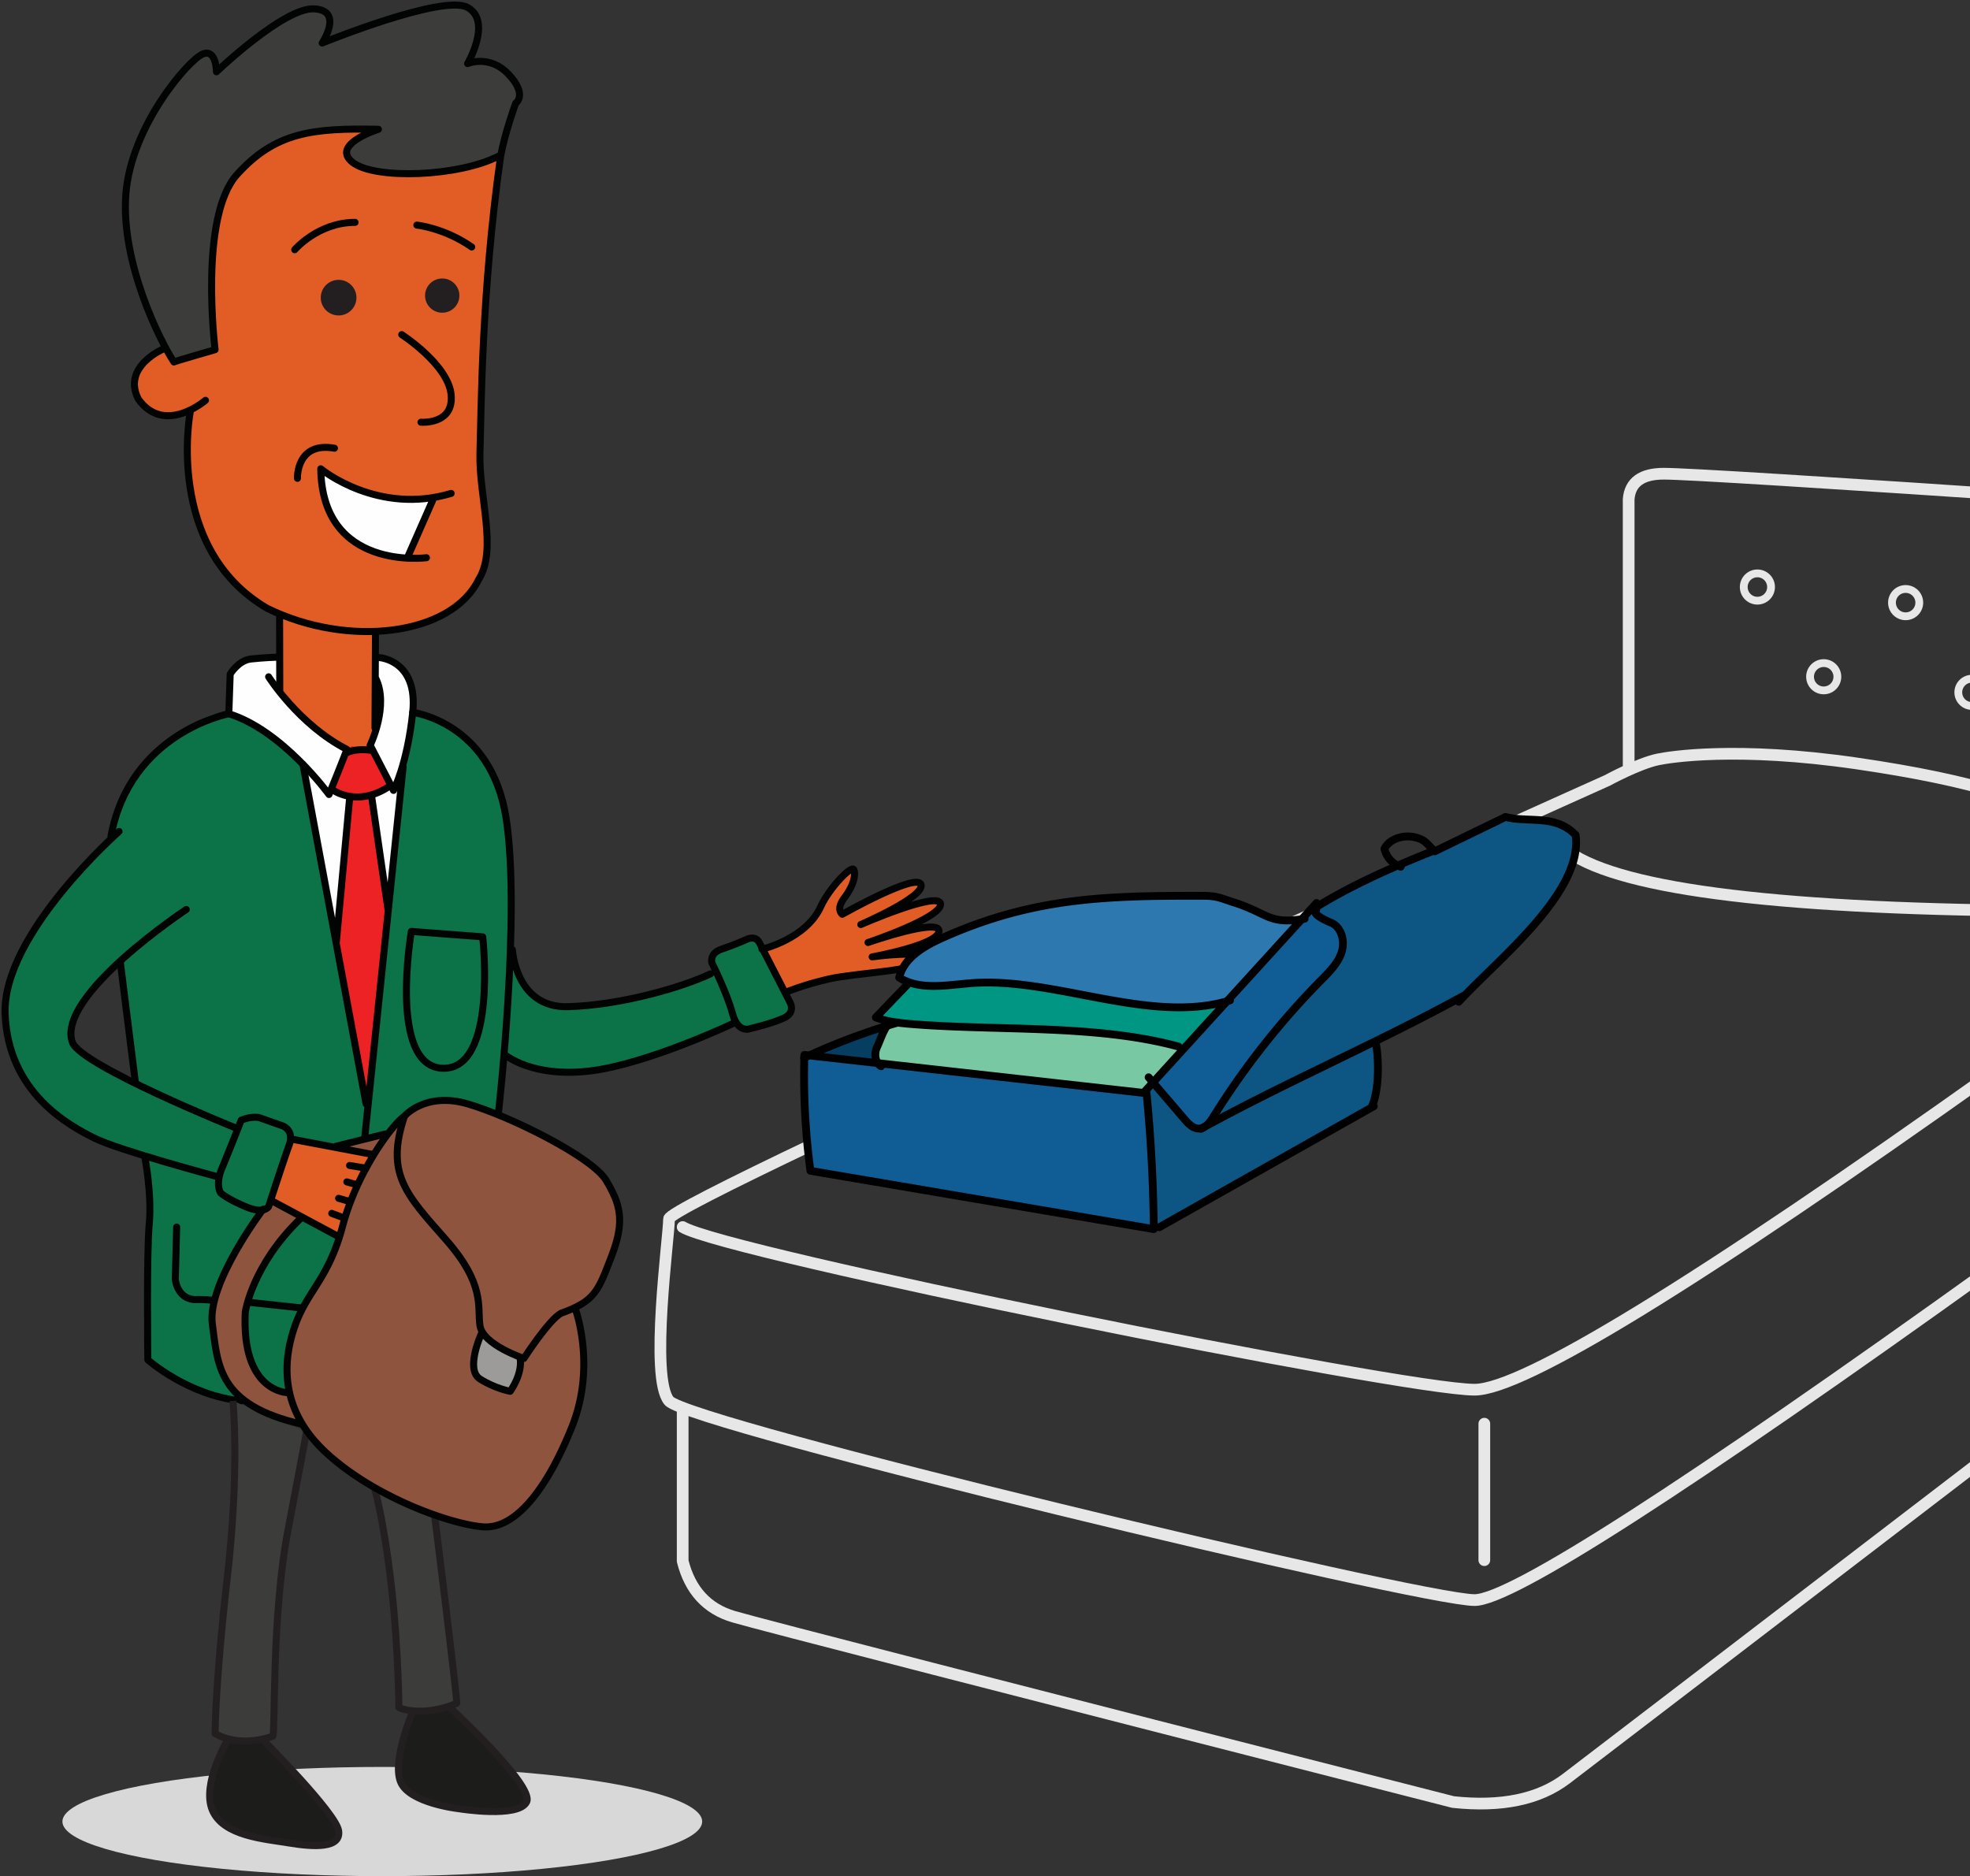 <svg width="505" height="481" xmlns="http://www.w3.org/2000/svg" xmlns:xlink="http://www.w3.org/1999/xlink"><rect width="100%" height="100%" fill="#333333" stroke="none"/><defs><path id="a" d="M1.335.492h101.157v72.346H1.335z"/><path id="c" d="M1.839 1.438h87.784v52.051H1.84z"/></defs><g fill="none" fill-rule="evenodd"><g transform="translate(1 1)"><ellipse fill="#D8D8D8" fill-rule="nonzero" cx="97" cy="466" rx="82" ry="14"/><path d="M94.772 187.43l.527-26.67s23.22.176 27.793-17.37c1.407-7.72-1.76-21.582-1.055-29.653.703-8.071-.176-21.933 3.166-59.13 1.231-11.23 1.583-15.616 1.583-15.616s-12.314 5.614-26.034 4.386c-13.72-1.228-13.368-5.088-12.137-7.194 1.232-2.106 7.388-4.211 6.86-4.035-.528.175-21.635-2.457-31.662 7.37C53.787 49.342 53.26 57.062 53.26 77.591l.88 10.879-10.203 3.333-2.814-3.684s-9.147 3.684-7.74 11.58c2.463 6.843 8.795 6.492 12.665 5.264 1.76-.526 1.408 2.281 1.408 2.281s-2.64 14.388 3.693 29.302C57.48 151.461 70.85 156.55 70.85 156.55l-.352 20.002s10.026 10.879 17.238 14.914c.352.176 5.805-.175 5.805-.175l1.232-3.86z" fill="#E15D25"/><path d="M75.862 311.306c-5.54 5-14.775 17.634-14.511 26.32.443 15.916 8.33 18.091 10.843 18.38.463-.183.59-.308.59-.308s-.352-18.95 8.091-29.127c1.438-2.294 2.935-6.112 4.586-10.472-1.885-.916-9.368-4.563-9.599-4.793" fill="#0C7247"/><path d="M43.408 91.629l10.73-3.158s-3.693-34.917 4.574-44.392c8.268-9.475 18.47-12.282 35.708-11.931 0 0-16.359 8.07 3.694 11.405 12.137 1.403 25.857-2.983 28.671-4.563l4.222-13.861s3.167-2.28-2.286-7.895c-3.342-3.51-9.85-2.106-9.85-2.106s5.804-10.001.879-13.686c-4.926-3.685-20.053 2.105-37.643 8.071 0 0 4.222-7.018-1.935-8.422C74.015-.313 54.49 16.882 54.49 16.882s-.879-5.614-4.221-3.684c-3.342 1.93-18.822 19.3-19.35 38.25-.527 18.95 12.49 40.181 12.49 40.181" fill="#3C3C3B"/><path d="M110.075 126.897l-6.508 14.783s-21.284 2.061-22.34-22.504c.352 0 9.148 9.475 28.848 7.72m-52.418 55.271l.527-10.352s1.407-3.159 4.398-3.685c2.99-.526 8.091-.702 8.091-.702l-.175 9.124s12.664 13.51 17.237 14.914l-4.221 10.001 5.101 2.106-3.518 34.742-8.443-44.041s-9.323-9.124-18.997-12.107" fill="#FEFEFE"/><path d="M88.615 203.573l-3.518 35.97 8.092 42.636 5.629-52.989-4.75-26.319c3.113-.45 4.696-1.21 4.75-2.28.147-2.923-4.23-8.278-4.398-9.076-.62-2.928-2.792-.36-3.188-.31-.432.056-2.6-2.614-3.233 1.041-.139.804-3.83 5.293-3.606 8.344.077 1.038 1.484 2.032 4.222 2.983z" fill="#EC2224"/><path d="M95.124 167.428s7.74.175 9.146 7.72c1.408 7.545-2.462 21.582-2.462 21.582l-3.166 34.04-4.574-27.899 4.398-2.106s1.583-1.227-2.815-7.72l-1.407-4.035s4.222-7.545.704-16.143l.176-5.439z" fill="#FEFEFE"/><path d="M17.023 263.581c.352-5.79 12.489-18.599 12.489-18.599l4.046 32.11s-16.886-7.721-16.535-13.511m184.873-7.545c-.704-3.509-8.092-15.791-8.092-15.791s-3.166-1.755-5.277-.352c-2.11 1.404-6.684 3.51-6.684 3.51v4.562s-19.35 10.528-42.568 8.422c-7.036-2.808-9.85-10.528-9.5-15.792.353-5.263 3.52-41.409-11.256-52.287-14.777-10.879-14.073-4.913-14.073-4.913l-10.202 90.538-1.759 7.018-15.831-86.677S64.34 181.99 56.953 181.64c-7.388-.352-26.033 13.335-29.2 29.828-.351 1.053-1.407 3.51-1.407 3.51S-.743 241.647.313 258.492c1.055 16.843 14.424 29.126 20.756 31.582 6.333 2.457 15.48 5.615 15.48 5.615v52.287s13.016 9.826 23.922 9.476l.388-.014c-.774-.498-1.49-.97-2.147-1.39-3.694-2.369-5.541-14.213-5.013-21.582.527-7.37 10.29-22.898 10.29-22.898l4.485-4.211 5.014-16.581 11.081 2.369 13.193-3.422s1.055-.263-3.694 6.317c-2.755 3.818-5.064 10.023-6.52 14.564 1.868-4.835 3.946-9.825 6.344-13.862 5.629-9.475 9.85-14.388 16.535-15.44 6.684-1.053 16.183 3.508 16.183 3.508l1.759-15.44s9.147 7.37 27.44 3.159c18.294-4.212 30.959-10.88 30.959-10.88l3.167 1.053 9.498-2.456s3.166-.702 2.463-4.211" fill="#0C7247"/><path d="M68.343 306.569l17.678 9.343s2.242-8.29 4.881-13.95c2.639-5.658 3.518-6.974 3.518-6.974l-20.932-4.211-5.145 15.792z" fill="#E15D25"/><path d="M79.292 368.156s15.48 16.142 35.357 20.528c0 0 11.082 4.738 17.59-2.456 6.508-7.194 15.127-20.003 16.359-33.864 1.231-13.862-2.639-18.073-2.639-18.073s4.398-1.754 5.98-4.737c1.584-2.983 5.806-11.931 5.981-16.669.176-4.737-1.759-11.756-10.202-17.02-8.443-5.263-27.44-15.791-36.411-14.738-8.971 1.052-12.841 8.598-12.841 8.598l-13.896 3.42 9.85 1.843s-6.508 12.107-6.684 14.564c-.176 2.456-3.519 11.756-4.574 13.334-1.055 1.58-7.74 11.23-9.323 18.775-1.583 7.545-1.055 14.037-1.055 14.037s-10.73.877-11.082-18.6c-.176-8.596 10.203-21.757 14.16-25.792l-7.388-3.948-2.55 2.369-2.286 2.983s-11.082 16.844-10.38 25.09c.705 8.248 3.52 15.792 4.574 16.845 1.056 1.053 8.444 8.247 18.118 9.124l3.342 4.387z" fill="#8E543D"/><path d="M200.4 253.404s4.222-1.842 11.082-3.422c6.86-1.579 23.747-2.105 24.406-4.869.66-2.763-13.324-.789-13.324-.789s16.886-3.026 17.15-6.58c.265-3.553-18.205 2.895-18.205 2.895s18.865-6.317 18.601-9.87c-.263-3.552-20.449 5.264-20.449 5.264s16.491-7.106 15.436-10.264c-1.056-3.158-20.185 7.633-20.185 7.633s-1.759-1.229.528-4.212c2.287-2.982 2.99-5.79 2.463-7.194-.528-1.403-6.333 4.738-8.444 9.3-3.693 8.422-15.127 11.054-15.127 11.054" fill="#E15D25"/><path d="M200.4 253.404s4.222-1.842 11.082-3.422c6.86-1.579 23.747-2.105 24.406-4.869.66-2.763-13.324-.789-13.324-.789s16.886-3.026 17.15-6.58c.265-3.553-18.205 2.895-18.205 2.895s18.865-6.317 18.601-9.87c-.263-3.552-20.449 5.264-20.449 5.264s16.491-7.106 15.436-10.264c-1.056-3.158-20.185 7.633-20.185 7.633s-1.759-1.229.528-4.212c2.287-2.982 2.99-5.79 2.463-7.194-.528-1.403-6.333 4.738-8.444 9.3-3.693 8.422-15.127 11.054-15.127 11.054" stroke="#020303" stroke-width="1.8" stroke-linecap="round" stroke-linejoin="round"/><path d="M122.564 340.784s-4.221 7.632-1.32 11.317c2.903 3.684 8.972 3.158 8.972 3.158s2.506-4.87 2.242-8.422c0 0-5.936-.79-9.894-6.053" fill="#9C9B9A"/><path d="M47.762 104.642s-6.64 34.888 19.745 50.328c20.756 10.177 47.141 7.02 54.178-7.369 4.925-7.72 0-21.406.352-32.636.351-11.23.351-40.707 5.276-75.799 1.056-5.965 3.87-13.686 3.87-13.686s3.167-2.106-1.759-7.37c-4.925-5.263-10.554-2.807-10.554-2.807s6.333-10.878 0-14.388c-6.332-3.508-37.29 9.125-37.29 9.125s5.628-8.423-2.112-8.773C71.728.915 54.49 17.409 54.49 17.409s0-5.966-3.518-4.562c-3.517 1.404-18.294 18.248-19.7 35.794-1.408 17.546 8.794 37.9 12.313 43.163-.352 0 10.553-3.158 10.553-3.158s-4.221-34.04 5.63-44.918c9.85-10.879 19.348-11.931 36.235-11.58 0 0-12.313 3.86-6.684 8.422 5.629 4.562 27.265 3.728 37.467-1.535" stroke="#020303" stroke-width="1.8" stroke-linecap="round" stroke-linejoin="round"/><path d="M51.676 101.63s-10.554 9.124-17.238-.35c-4.222-8.423 6.596-12.897 6.596-12.897" stroke="#020303" stroke-width="1.8" stroke-linecap="round" stroke-linejoin="round"/><path d="M57.305 445.183s-6.684 11.229-3.87 17.897c2.814 6.668 13.369 7.37 19.7 8.422 6.333 1.053 13.37 1.404 12.666-3.158-.704-4.562-19.306-23.205-19.306-23.205" fill="#1C1C1A"/><path d="M57.305 445.183s-6.684 11.229-3.87 17.897c2.814 6.668 13.369 7.37 19.7 8.422 6.333 1.053 13.37 1.404 12.666-3.158-.704-4.562-19.306-23.205-19.306-23.205" stroke="#231F20" stroke-width="1.8"/><path d="M104.798 437.813s-5.277 12.283-3.166 17.898c2.11 5.614 15.128 7.018 15.128 7.018s15.127 2.457 17.237-1.754c2.112-4.212-19.876-24.39-19.876-24.39" fill="#1C1C1A"/><path d="M104.798 437.813s-5.277 12.283-3.166 17.898c2.11 5.614 15.128 7.018 15.128 7.018s15.127 2.457 17.237-1.754c2.112-4.212-19.876-24.39-19.876-24.39" stroke="#231F20" stroke-width="1.8"/><path d="M70.673 156.725l.044 19.3m24.538-14.606l-.131 24.213m1.231-18.028s9.85.702 8.443 14.037-4.925 20.002-4.925 20.002l-5.98-11.58s4.924-10.177 1.407-17.196m-27.441-.35s7.74 12.282 20.053 18.598c0 .351-4.574 11.58-4.574 11.58s-11.96-16.493-25.682-20.703l.352-10.177s2.111-3.51 5.277-3.86c3.166-.351 6.905-.483 6.905-.483m34.256 70.316l18.294 1.404s3.87 34.039-10.202 33.688c-14.072-.35-8.092-35.092-8.092-35.092z" stroke="#020303" stroke-width="1.8" stroke-linecap="round" stroke-linejoin="round"/><path d="M104.798 181.64s20.053 2.457 23.923 27.021c3.87 24.565-1.936 75.537-1.936 75.537m-99.34-70.799c4.926-26.67 30.212-31.408 30.212-31.408M46.75 232.173s-33.42 22.108-29.199 34.04c2.11 5.965 42.217 22.107 42.217 22.107" stroke="#020303" stroke-width="1.8" stroke-linecap="round" stroke-linejoin="round"/><path d="M29.512 212.17S-.39 238.49.312 258.844c.704 20.353 16.535 28.776 22.868 31.934 6.332 3.159 31.31 9.826 31.31 9.826M33.734 276.74l-3.87-30.881m6.333 50.181s1.759 9.125 1.055 16.845c-.704 7.72-.352 34.742-.352 34.742s10.202 9.124 23.923 10.527" stroke="#020303" stroke-width="1.8" stroke-linecap="round" stroke-linejoin="round"/><path d="M58.712 358.154s1.759 17.196-1.407 44.918c-3.167 27.723-3.167 40.356-3.167 40.356s5.63 3.86 14.776.702c.704 0-.352-30.53 3.87-52.638 4.222-22.108 4.793-25.442 4.793-25.442" fill="#3C3C3B"/><path d="M58.712 358.154s1.759 17.196-1.407 44.918c-3.167 27.723-3.167 40.356-3.167 40.356s5.63 3.86 14.776.702c.704 0-.352-30.53 3.87-52.638 4.222-22.108 4.793-25.442 4.793-25.442" stroke="#231F20" stroke-width="1.8"/><path d="M94.948 380.263s5.629 19.3 6.332 56.498c.352.35 6.332 2.456 14.776-1.053.352 0-5.63-48.076-5.63-48.076" fill="#3C3C3B"/><path d="M94.948 380.263s5.629 19.3 6.332 56.498c.352.35 6.332 2.456 14.776-1.053.352 0-5.63-48.076-5.63-48.076" stroke="#231F20" stroke-width="1.8"/><path d="M128.5 269.459s6.905 5.878 21.68 4.123c14.777-1.755 36.94-12.282 36.94-12.282m-56.772-18.818s.835 14.958 14.204 14.606c13.368-.35 29.2-4.912 36.587-8.421m-78.452 36.496s5.278-6.317 16.183-3.159c10.906 3.159 32.014 13.686 35.532 19.652 3.518 5.966 4.926 10.176 1.407 19.3-3.517 9.124-4.221 11.58-13.016 14.74-3.167 1.754-9.499 11.58-9.499 11.58s-10.554-3.51-11.258-8.422c-.703-4.913 1.408-10.528-8.795-22.108-10.202-11.581-15.479-16.845-10.554-31.583z" stroke="#020303" stroke-width="1.8" stroke-linecap="round" stroke-linejoin="round"/><path d="M146.443 334.467s5.497 14.563-.836 30.355c-6.332 15.792-14.424 26.319-22.867 25.617-8.443-.702-28.145-7.72-40.457-19.3-12.313-11.58-10.554-24.565-7.388-32.988 3.166-8.421 8.443-11.58 11.961-24.915 3.519-13.335 12.313-25.617 15.831-28.073m-.351-89.486l-9.851 95.1m-15.831-95.801l16.183 87.028m-8.663-80.58s6.2 4.781 14.644-.834M88 191.949s2.242-1.228 6.464-.526m-5.849 12.325l-3.386 36.628m9.015-37.329l4.222 29.126m-54.178 81.414l-.352 13.335s.352 4.912 4.926 5.264a32.195 32.195 0 0 1 4.573.175m9.499.527l13.017 1.403m-10.555-48.778l5.98 2.106s3.167 1.053 1.76 4.913c-1.407 3.86-5.277 15.792-5.277 15.792s-1.056 2.105-5.981 0c-4.925-2.106-6.332-3.51-6.332-3.51s-1.408-2.105.352-6.317c1.759-4.21 4.925-12.282 4.925-12.282s2.11-1.052 4.573-.702z" stroke="#020303" stroke-width="1.8" stroke-linecap="round" stroke-linejoin="round"/><path d="M122.388 340.959s-4.221 9.124-.351 11.58c3.87 2.457 7.739 3.159 7.739 3.159s3.254-4.386 2.551-8.598m-57.08-225.467s-.352-9.475 9.498-7.72m22.164-6.668s8.443.701 7.74-7.019c-.704-7.72-12.665-15.44-12.665-15.44M74.543 63.029s5.98-7.019 15.48-7.019m15.831.702s7.035.702 14.072 5.615m-9.851 64.57l-6.508 14.783m4.749.306s-26.737 3.51-27.089-22.81c.352.352 14.776 11.932 33.422 6.317m79.155 115.453l7.74 15.09s1.407 2.457-1.408 3.86c-2.813 1.403-8.795 2.807-8.795 2.807s-3.166 1.404-4.573-3.86c-1.407-5.264-5.277-12.984-5.277-12.984s-.704-2.456 2.462-3.509c3.167-1.053 6.333-2.457 6.333-2.457s2.463-1.403 3.518 1.053zM66.452 309.025s-14.424 18.95-13.017 29.477c1.407 10.528 1.407 20.705 22.867 25.618" stroke="#020303" stroke-width="1.8" stroke-linecap="round" stroke-linejoin="round"/><path d="M72.784 356.049s-11.961 0-10.906-20.704c0 0 1.76-11.932 14.073-23.863m-7.081-4.519l16.93 9.08m-11.609-24.915l20.405 3.86m3.166-5.264l-12.665 3.16m3.518 4.911l4.222.702m-4.925 3.509l2.463.702m-4.575 3.51l2.464.702m-4.222 3.158l2.814 1.053" stroke="#020303" stroke-width="1.8" stroke-linecap="round" stroke-linejoin="round"/><path d="M90.374 75.311a4.567 4.567 0 0 1-4.573 4.562 4.567 4.567 0 0 1-4.574-4.562 4.568 4.568 0 0 1 4.574-4.562 4.568 4.568 0 0 1 4.573 4.562m26.386-.526a4.392 4.392 0 0 1-4.398 4.386 4.392 4.392 0 0 1-4.397-4.386 4.392 4.392 0 0 1 4.397-4.387 4.392 4.392 0 0 1 4.398 4.387" fill="#231F20"/></g><g fill-rule="nonzero" stroke="#E7E7E7" stroke-linecap="round" stroke-linejoin="round" transform="translate(169.278 121.45)"><path d="M362.722 91.721c-7.333-7.259-25.993-13.07-55.98-17.433-30.965-4.506-48.148-1.64-51.02-1.042-5 1.042-13 5.404-13 5.404S2.222 186.514 2.222 191.054c0 4.54-5 40.685 0 46.65 5 5.967 192.5 51.07 206.5 51.07 9.334 0 53.834-28.599 133.5-85.796V153.05c-76.666 54.523-121.166 81.785-133.5 81.785-18.5 0-192-35.03-203-41.698m242.5-118.205V6.55c.334-4.367 3.334-6.551 9-6.551 5.667 0 40.834 2.184 105.5 6.55" stroke-width="3"/><path d="M5.722 239.55v39.224c1.889 7.518 6.262 12.277 13.12 14.277 6.859 2 68.319 17.833 184.38 47.5 12.334 1.324 22-.676 29-6 7-5.325 46.834-35.825 119.5-91.5m-140.5.499v34.986m18.5-184.396c8.667 10.663 45.167 16.578 109.5 17.745" stroke-width="3"/><circle stroke-width="2" cx="281.222" cy="29.051" r="3.5"/><circle stroke-width="2" cx="319.222" cy="33.051" r="3.5"/><circle stroke-width="2" cx="298.222" cy="52.051" r="3.5"/><circle stroke-width="2" cx="336.222" cy="56.051" r="3.5"/></g><path d="M227.364 263.001c-1.07 1.57-1.94 4.185-2.553 5.495-.6 1.282-.583 2.948.19 4.061l-17.556-1.965a162.17 162.17 0 0 1 19.919-7.59" fill="#053E60"/><g transform="scale(1 -1) rotate(5 3468.218 3378.125)"><mask id="b" fill="#fff"><use xlink:href="#a"/></mask><path d="M56.382 62.834c3.18 1.06 6.374 2.052 9.593 3.022.058-.068.118-.136.187-.204l18.812 7.186c.366-.13.737-.24 1.107-.342 5.585-1.524 11.972-.37 16.396-5.818.729-14.258-21.216-29.144-32.022-38.614l-.074.088c-7.916-3.48-15.882-6.668-23.87-9.764C31.427 12.534 16.283 7.016 1.336.492c.94.52 1.724 1.47 2.39 2.36a201.465 201.465 0 0 0 30.606 32.5c2.254 1.922 4.639 3.898 5.776 6.626 1.149 2.722.552 6.434-2.094 7.782-1.44.732-4.867 2.796-3.447 3.582v.684c7.208 3.598 14.459 6.366 21.816 8.808" fill="#0D5684" mask="url(#b)"/></g><path d="M308.335 289.125c.006-.006.02-.007.028-.008.19-.079.369-.185.544-.303 14.32-7.801 28.927-14.618 43.443-21.763l.429.868c.716 4.316.72 11.915-1.165 15.868l.06.105c-18.162 10.244-36.325 20.49-54.486 30.74l-1.426.022a397.237 397.237 0 0 0-1.848-34.377l-.527-.057.038-.346 2.145-2.358c2.711 3.161 5.414 6.328 8.125 9.49.977 1.135 2.16 2.378 3.667 2.333.35-.009.674-.085.973-.214" fill="#0D5684"/><path d="M333.705 235.665c1.064-1.163 2.12-2.328 3.182-3.49l.458.413.06.68c-1.347.908 2.249 2.666 3.748 3.27 2.753 1.111 3.673 4.757 2.765 7.569-.899 2.817-3.1 4.993-5.178 7.104a201.566 201.566 0 0 0-27.658 35.044c-.585.945-1.283 1.96-2.176 2.56-.183.098-.362.196-.545.3-.008 0-.02.002-.025.01a2.664 2.664 0 0 1-.975.216c-1.507.042-2.69-1.2-3.665-2.335-2.709-3.162-5.416-6.33-8.127-9.49 2.52-2.76 5.033-5.52 7.55-8.288 3.805-4.175 7.614-8.353 11.417-12.528 6.395-7.012 12.777-14.023 19.17-21.035" fill="#105C95"/><path d="M333.705 235.665c-6.392 7.012-12.774 14.023-19.169 21.035-20.116 5.693-44.243-6.124-65.132-4.675-5.578.393-11.607 1.627-16.664-.291a12.23 12.23 0 0 1-2.232-1.104c1.206-5.185 6.544-8.183 11.435-10.348 22.516-9.988 40.765-10.657 64.961-10.626 1.586.006 3.181-.037 4.733.267 1.52.292 2.952.9 4.434 1.36 8.833 2.757 9.06 5.688 17.634 4.382" fill="#2E78B0"/><path d="M230.118 262.176c-1.916-.252-3.805-.635-5.605-1.335 2.634-2.744 5.27-5.48 7.908-8.222l.32-.885c5.059 1.918 11.087.684 16.663.29 20.891-1.45 45.014 10.369 65.135 4.675-3.81 4.176-7.614 8.354-11.418 12.53l-1.011-.914c-20.884-5.702-46.102-4.017-67.708-5.717-1.424-.11-2.861-.223-4.284-.422" fill="#009684"/><path d="M295.57 277.516c-.717.79-1.427 1.572-2.145 2.356l-.039.347L225 272.556c-.773-1.113-.788-2.778-.19-4.06.617-1.31 1.484-3.925 2.554-5.495.92-.279 1.833-.56 2.754-.825 1.425.199 2.86.314 4.284.422 21.606 1.7 46.826.015 67.706 5.717l1.012.915a9492.167 9492.167 0 0 1-7.55 8.286" fill="#78C8A3"/><g transform="scale(1 -1) rotate(5 3817.197 2217.771)"><mask id="d" fill="#fff"><use xlink:href="#c"/></mask><path d="M21.622 50.001l67.459-13.594.524-.102a400.513 400.513 0 0 0-1.155-34.41c-.014-.15-.022-.306-.036-.458L2.033 23.997A183.034 183.034 0 0 0 3 53.017c.434.156.866.314 1.308.472l17.313-3.488z" fill="#105C95" mask="url(#d)"/></g><g stroke="#000" stroke-linecap="round" stroke-linejoin="round" stroke-width="2"><path d="M206.187 271.175c-.25 9.686.276 19.387 1.564 28.994l88.019 14.943c-.001-.15-.007-.306-.006-.46a399.92 399.92 0 0 0-1.848-34.377l-.53-.056-68.384-7.663-17.556-1.965-1.246-.138c-.007.241-.014.48-.013.722zm87.238 8.697c.72-.784 1.428-1.566 2.145-2.356 2.515-2.76 5.033-5.52 7.551-8.288 3.803-4.177 7.61-8.353 11.418-12.53 6.39-7.012 12.775-14.023 19.17-21.033 1.061-1.165 2.117-2.328 3.18-3.49.199-.225.41-.45.61-.672"/><path d="M308.335 289.125a2.605 2.605 0 0 1-.973.214c-1.507.045-2.69-1.198-3.667-2.333-2.71-3.162-5.414-6.329-8.125-9.49-.375-.441-.753-.884-1.13-1.323m42.965-42.925c-1.348.907 2.246 2.666 3.747 3.27 2.753 1.11 3.671 4.758 2.767 7.567-.899 2.82-3.102 4.996-5.176 7.105a201.42 201.42 0 0 0-27.66 35.046c-.587.943-1.283 1.957-2.176 2.557a2.98 2.98 0 0 1-.545.303"/><path d="M307.841 289.395l.493-.27c.007-.007.021-.008.03-.009.181-.106.358-.204.543-.302 14.322-7.8 28.927-14.619 43.446-21.763 7.687-3.783 15.347-7.651 22.927-11.81"/><path d="M373.944 256.84c.437-.491.913-.992 1.418-1.516 9.936-10.376 30.502-27.118 28.536-41.259-4.882-5.043-11.147-3.335-16.842-4.368-.379-.07-.757-.147-1.132-.244l-18.115 8.8a2.135 2.135 0 0 1-.202-.19c-2.024-1.84-2.214-2.811-5.009-3.426-2.889-.638-6.34.35-7.71 2.967.4 1.86 1.724 3.481 3.424 4.306.244.118.501.218.757.306"/><path d="M337.346 232.587c6.865-4.21 13.849-7.602 20.965-10.676a351.375 351.375 0 0 1 9.295-3.847m-70.416 96.568a145825.54 145825.54 0 0 1 54.484-30.74h.008c.16-.09.327-.187.49-.278m-.555.173c1.88-3.953 1.879-11.552 1.163-15.868m-18.346-32.373c-.245.042-.49.085-.728.118-8.574 1.306-8.802-1.625-17.634-4.38-1.482-.46-2.913-1.07-4.437-1.362-1.55-.304-3.145-.261-4.732-.267-24.197-.03-42.444.64-64.958 10.626-4.892 2.165-10.228 5.165-11.438 10.35a12.29 12.29 0 0 0 2.234 1.102c5.058 1.918 11.085.684 16.663.293 20.891-1.45 45.016 10.366 65.132 4.673.257-.065.512-.141.766-.218m-82.883-3.862c-2.636 2.742-5.27 5.478-7.904 8.222 1.795.7 3.684 1.085 5.602 1.335 1.427.198 2.864.311 4.284.422 21.604 1.7 46.828.014 67.706 5.717m-73.882-6.275c-.297.224-.586.559-.862.96-1.069 1.57-1.935 4.185-2.554 5.496-.596 1.28-.583 2.948.19 4.06.224.324.501.595.85.804"/><path d="M206.115 271.208c.027-.008.044-.023.071-.034.419-.193.836-.388 1.26-.584a162.409 162.409 0 0 1 19.918-7.59c.918-.28 1.831-.558 2.756-.824.037-.011.072-.02.114-.03"/></g></g></svg>